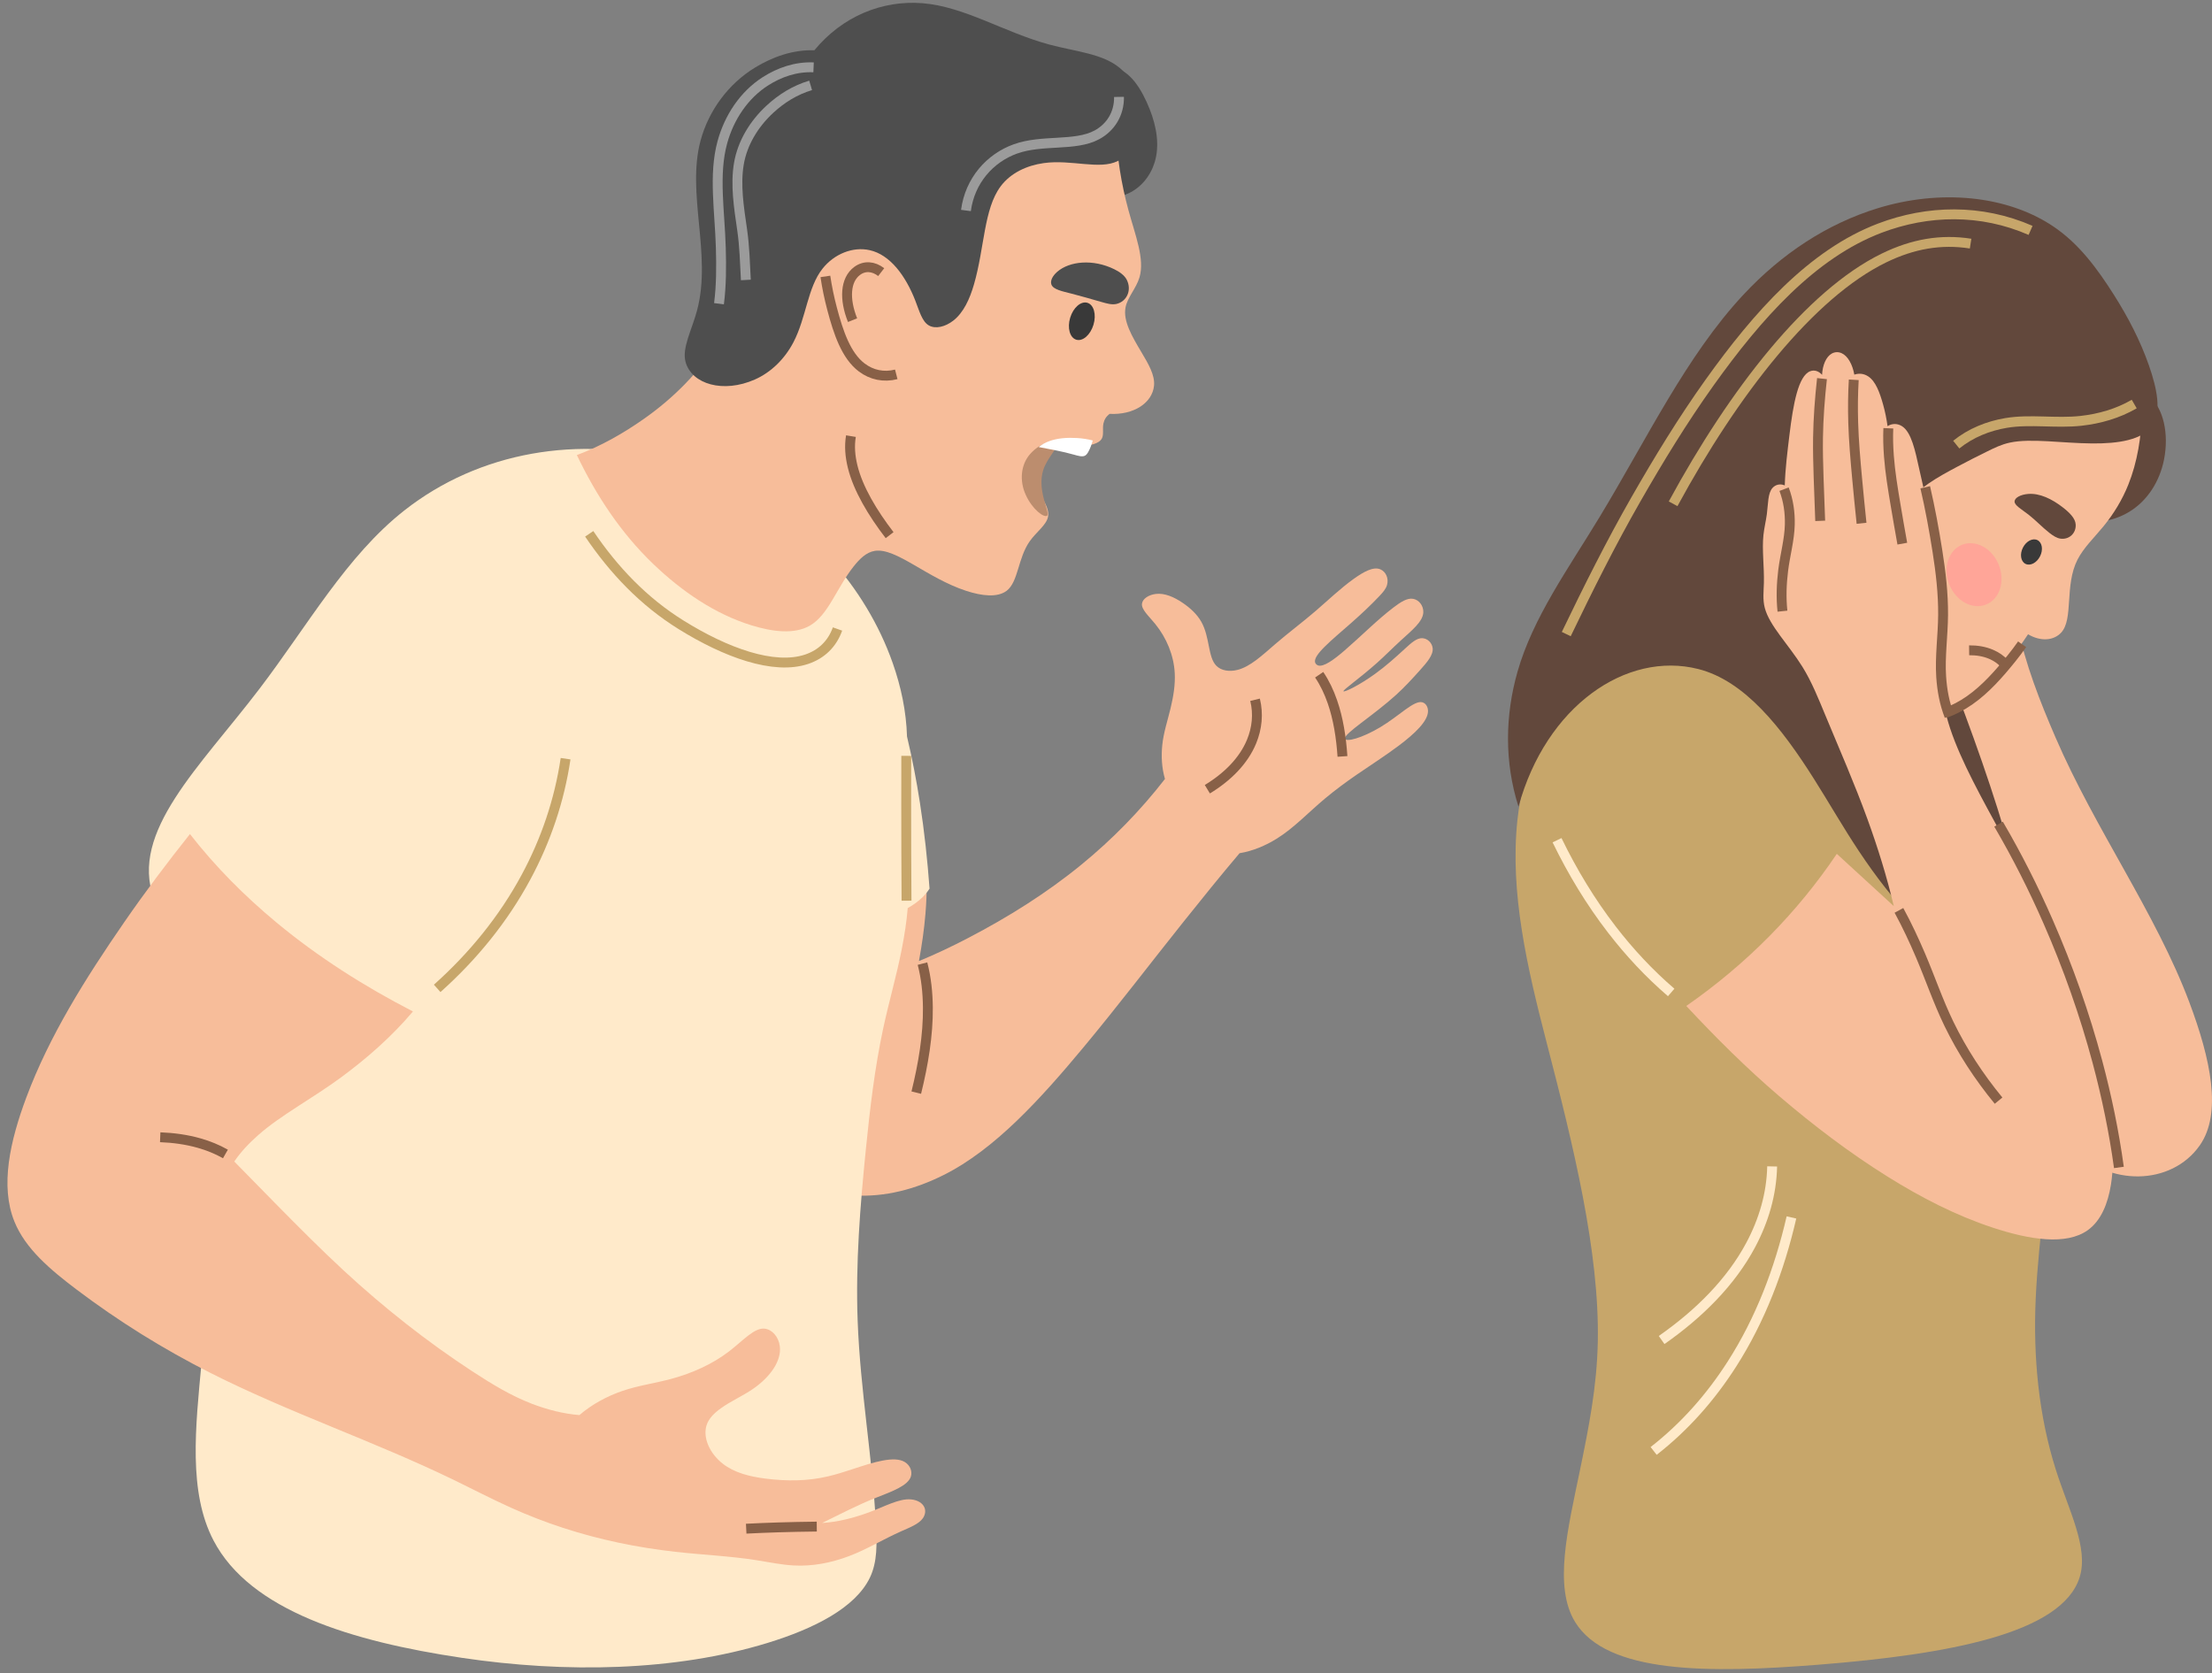 <?xml version="1.0" encoding="UTF-8"?><svg xmlns="http://www.w3.org/2000/svg" xmlns:xlink="http://www.w3.org/1999/xlink" height="2918.7" preserveAspectRatio="xMidYMid meet" version="1.0" viewBox="-13.0 -4.9 3857.9 2918.7" width="3857.9" zoomAndPan="magnify"><rect x="-13.0" y="-4.9" width="3857.9" height="2918.7" fill="#808080" stroke="none"/><defs><clipPath id="a"><path d="M 3399 1085 L 3844.871 1085 L 3844.871 2048 L 3399 2048 Z M 3399 1085"/></clipPath><clipPath id="b"><path d="M 2630 1115 L 3619 1115 L 3619 2906.449 L 2630 2906.449 Z M 2630 1115"/></clipPath></defs><g><g id="change1_1"><path d="M 1930.969 113.852 C 1957.379 118.199 1978.02 149.672 1992.301 185.941 C 2004.301 216.441 2009.648 248.801 2000.98 277.66 C 1993.73 301.801 1977.219 322 1955.621 332.141 C 1927.988 345.109 1896.129 339.73 1872.629 324.98 C 1753.172 249.98 1842.059 100.43 1930.969 113.852" fill="#4e4e4e"/></g><g id="change2_1"><path d="M 3736.75 687.879 C 3759.309 706.73 3770.449 750.762 3761.148 797.09 C 3753.602 834.699 3732.59 868.289 3700.801 887.66 C 3670.379 906.191 3634.77 909.621 3611.551 899.871 C 3472.73 841.559 3629.93 597.289 3736.75 687.879" fill="#62483c"/></g><g id="change2_2"><path d="M 3363.16 1186.672 C 3347.09 1200.57 3352.762 1243.609 3363.641 1288.09 C 3377.719 1345.648 3401.289 1399.891 3438.109 1443.828 C 3467.84 1479.32 3501.699 1505.25 3521.699 1497.66 C 3548.949 1487.32 3544.488 1423.328 3518.34 1352.5 C 3472.27 1227.738 3394.219 1161.75 3363.16 1186.672" fill="#62483c"/></g><g id="change3_2"><path d="M 1603.141 1531.27 C 1603.461 1550.66 1602.648 1570.02 1601.039 1589.359 C 1598.738 1616.809 1594.738 1644.23 1589.68 1671.461 C 1618.871 1659.461 1647.34 1645.879 1675.301 1631.32 C 1745.41 1594.801 1812.379 1552.879 1873.219 1503.09 C 1927.051 1459.039 1975.871 1409.129 2018.789 1353.789 C 2013.141 1334.461 2012.121 1314.23 2014.102 1294.629 C 2016.289 1273.121 2023.352 1252.129 2028.5 1230.719 C 2033.449 1210.129 2037 1189.359 2035.82 1168.77 C 2034.039 1137.852 2021.66 1107.922 2001.809 1083.422 C 1990.5 1069.461 1977.191 1058.02 1978.73 1047.852 C 1980 1039.398 1990.25 1032.648 2002.602 1031.102 C 2017.98 1029.16 2034.391 1036.27 2049.531 1046.52 C 2062.852 1055.539 2074.781 1066.512 2082.199 1079.699 C 2097.371 1106.691 2093.5 1141.359 2108.391 1156.352 C 2117.031 1165.039 2130.969 1167.078 2145.02 1163.621 C 2167.43 1158.102 2188.602 1138.012 2211.012 1118.66 C 2233.93 1098.879 2258.359 1080.75 2281.32 1061 C 2303.449 1041.961 2324.559 1021.578 2347.672 1005 C 2365.02 992.551 2382.039 983.02 2394.262 988.059 C 2404.102 992.121 2409.469 1004.059 2406.031 1015.68 C 2403.988 1022.578 2398.66 1028.559 2392.84 1034.73 C 2378.109 1050.352 2361.172 1066.199 2344.391 1080.988 C 2308.602 1112.531 2275.559 1138.621 2280.969 1151.34 C 2281.828 1153.34 2283.621 1155.039 2285.922 1155.789 C 2295.578 1158.93 2313.879 1145.449 2332.461 1129.328 C 2361.129 1104.449 2389.461 1075.891 2417.41 1054.629 C 2429.781 1045.23 2441.391 1037.648 2451.801 1039.621 C 2462.078 1041.57 2469.73 1051.711 2469.371 1062.969 C 2468.852 1079.301 2449.379 1094.629 2430.07 1112.281 C 2416.16 1125 2402.949 1138.5 2388.891 1151.059 C 2357.738 1178.852 2328.621 1198.68 2330.129 1200.852 C 2331.512 1202.852 2357.012 1190.879 2385.309 1170.422 C 2403.672 1157.16 2420.48 1142.148 2437.16 1126.77 C 2447.629 1117.129 2457.52 1107.852 2467.41 1108.238 C 2476.551 1108.59 2484.488 1116.07 2485.648 1125.449 C 2487.129 1137.469 2475.73 1150.488 2463.449 1164.191 C 2450.211 1178.961 2436.879 1193.5 2422.148 1206.879 C 2402.672 1224.59 2381.262 1240.578 2360.102 1256.762 C 2345.039 1268.281 2331.43 1279.23 2332.641 1283.469 C 2334.469 1289.84 2361.75 1282.859 2394.141 1263.629 C 2427.5 1243.828 2453.352 1215.781 2467.898 1220.129 C 2473.699 1221.871 2477.551 1227.941 2477.551 1235.422 C 2477.551 1252.969 2454.328 1274.789 2427.078 1295.289 C 2403.191 1313.262 2377.969 1329.289 2353.23 1346.301 C 2334.219 1359.379 2315.629 1373.129 2297.961 1387.879 C 2269.352 1411.762 2243.66 1439.352 2213.941 1457.809 C 2193.809 1470.309 2172.121 1479.422 2148.871 1483.32 C 2115.648 1522.512 2083.371 1562.57 2051.289 1602.719 C 1993 1675.68 1936.641 1749.84 1876.93 1821.602 C 1802.109 1911.52 1722.199 1999.922 1632.648 2044.672 C 1583 2069.488 1531.039 2083.27 1476.422 2080.301 C 1415.039 1901.281 1404.871 1726.461 1468 1622.031 C 1498.648 1571.309 1545.039 1540.27 1603.141 1531.27" fill="#f7bd9a"/></g><g clip-path="url(#a)" id="change3_1"><path d="M 3505.41 1085.578 C 3519.16 1153.441 3544.711 1218.219 3571.922 1281.238 C 3641.5 1442.352 3746.898 1587.672 3805.328 1743.18 C 3842.828 1842.98 3862.59 1937.051 3823.691 1992.738 C 3773.988 2063.898 3663.738 2064.922 3600.078 1996.75 C 3540.699 1933.148 3552.52 1806.781 3535.629 1676.949 C 3529.129 1627.012 3519.051 1577.809 3506.18 1527.84 C 3478.629 1420.852 3440.359 1309.719 3399.191 1201.57 L 3505.41 1085.578" fill="#f7bd9a"/></g><g clip-path="url(#b)" id="change4_1"><path d="M 2881.461 1115.16 C 2833.77 1117.371 2792.191 1137.828 2756.211 1167.949 C 2688.27 1224.82 2644.238 1323.969 2633.449 1425.969 C 2620.129 1551.82 2650.41 1682.371 2684.609 1814.18 C 2731.121 1993.461 2776.648 2178.52 2773.691 2334.922 C 2772.191 2414.148 2757.711 2486.078 2742.578 2559.461 C 2721.25 2662.93 2696.27 2762.68 2734.16 2824.34 C 2789.789 2914.852 2967.941 2913.898 3159.18 2898.699 C 3383.59 2880.859 3583.441 2844.648 3614.102 2746.078 C 3630.109 2694.629 3594.738 2628.879 3572.398 2558.238 C 3542.5 2463.672 3532.891 2361.82 3537.391 2261.121 C 3542.398 2148.961 3562.828 2037.059 3563.238 1926.379 C 3564.211 1665.469 3449.648 1420.09 3250.199 1263 C 3145.262 1180.352 3021.191 1120.73 2881.461 1115.16" fill="#c7a66a"/></g><g id="change3_3"><path d="M 3722.801 711.609 C 3721.91 756.691 3714.711 801.289 3698.82 840.781 C 3688.262 867.012 3673.672 891.031 3655.941 912.75 C 3639.711 932.609 3620.949 950.398 3610.289 971.34 C 3587.352 1016.391 3603.789 1075.039 3581.699 1098.672 C 3568.609 1112.672 3545.969 1114.309 3524.059 1101.441 C 3513.801 1117.059 3502.75 1132.09 3491.051 1146.641 C 3464.09 1180.199 3435.051 1211.68 3399.531 1233.559 C 3365.551 1254.5 3326.578 1266.801 3285.391 1268.738 C 3171.07 1142.422 3126.141 989.109 3174.16 854.898 C 3211.609 750.219 3300.609 670.398 3410.289 641.289 C 3515.898 613.27 3630.398 635.941 3722.801 711.609" fill="#f7bd9a"/></g><g id="change5_1"><path d="M 1161.711 798.891 C 997.281 753.449 823.027 782.602 692.191 885.441 C 591.207 964.82 523.781 1086.012 439.363 1196.75 C 335.07 1333.559 213.152 1445.871 255.191 1561.941 L 368.77 1875.559 C 360.625 2040.789 354.277 2205.988 338.691 2370.43 C 327.797 2485.41 315.297 2597.461 359.309 2681.898 C 423.289 2804.648 601.164 2858.18 791.895 2886.66 C 973.836 2913.82 1164.211 2910.121 1325.172 2860.91 C 1407.398 2835.77 1478.922 2799.211 1504.09 2747.012 C 1517.512 2719.191 1516.398 2687.191 1514.738 2654.711 C 1508.801 2538.609 1487.32 2420.051 1482.801 2298.512 C 1479.102 2198.98 1487.129 2098.91 1497.191 1999.109 C 1504.301 1928.531 1512.602 1858.059 1527.211 1789.641 C 1537.309 1742.32 1550.891 1696.301 1559.871 1649.988 C 1564.441 1626.398 1568.211 1602.781 1570.148 1579 C 1579.121 1573.961 1587.551 1568.102 1594.828 1561.16 C 1599.91 1556.32 1604.449 1550.988 1608.199 1545.039 C 1604.52 1494.84 1599.109 1444.789 1591.398 1395.172 C 1585.391 1356.422 1578 1317.93 1568.891 1279.789 C 1567.57 1235.66 1558.461 1192.859 1543.949 1151.59 C 1520.262 1084.211 1482.102 1021.68 1433.949 968.371 C 1360.039 886.52 1265.602 827.602 1161.711 798.891" fill="#ffeaca"/></g><g id="change3_4"><path d="M 1933.328 220.191 C 1934.859 268.238 1942.629 315.871 1955.129 361.809 C 1966.891 405.039 1983.82 446.762 1974.398 478.762 C 1968.672 498.191 1953.352 513.609 1949.988 531.449 C 1945.52 555.16 1961.441 581.98 1977.609 609.211 C 1989.719 629.59 2001.559 649.27 1999.711 667.93 C 1996.75 697.809 1964.41 719.191 1922.43 716.969 C 1916.551 721 1912.879 727.109 1911.48 733.691 C 1909.539 742.809 1912.328 752.762 1908.93 759.551 C 1903.961 769.488 1887.5 772.52 1869.559 773.121 C 1852.398 773.691 1835.559 772.219 1821.5 777.641 C 1801.949 785.172 1789.801 804.219 1790.16 823.699 C 1790.648 851.012 1818.879 875.18 1814.891 896.301 C 1812.141 910.801 1794.57 922.879 1783.172 938.82 C 1762.148 968.211 1763.172 1010.16 1742.57 1025.672 C 1726.34 1037.879 1698.941 1034.43 1672.379 1025.781 C 1603.77 1003.43 1549.809 950.129 1512.762 955.941 C 1497.66 958.309 1485.852 970.398 1475.422 983.609 C 1446.141 1020.711 1431.711 1067.711 1399.57 1086.289 C 1372.672 1101.84 1335.129 1097.371 1297.449 1085.762 C 1234.289 1066.289 1176.199 1026.801 1125.738 978.27 C 1069.922 924.57 1027.141 860.031 993.09 788.852 C 1035.18 773.23 1074.078 750.969 1110.41 725.43 C 1162.27 688.969 1207.48 643.289 1240 590.621 C 1292.43 505.699 1307.172 400.801 1367.539 326.129 C 1472.859 195.84 1696.77 153.59 1933.328 220.191" fill="#f7bd9a"/></g><g id="change1_2"><path d="M 1952.219 483.199 C 1948.09 475.211 1939.719 469.27 1930.328 464.672 C 1893.02 446.379 1852.129 450.68 1830.891 469.18 C 1822.559 476.43 1818.449 484.922 1820.719 491.34 C 1823.781 500.031 1839.578 503.16 1856.031 507.34 C 1873.27 511.719 1890.289 516.77 1907.41 521.648 C 1916.969 524.379 1926.16 527.16 1934.328 525.219 C 1951.75 521.078 1961.469 501.75 1952.219 483.199" fill="#4e4e4e"/></g><g id="change2_3"><path d="M 3607.141 909.801 C 3606.461 899.121 3596.5 889.289 3584.801 880.18 C 3565.672 865.27 3544.238 855.109 3524.512 856.629 C 3511.25 857.66 3500.988 863.07 3500.559 869.602 C 3500.109 876.559 3513.09 883.531 3525.172 892.98 C 3537.84 902.891 3548.891 914.859 3561.352 924.59 C 3567.648 929.512 3574.059 933.73 3580.691 934.629 C 3595.98 936.699 3608.211 924.922 3607.141 909.801" fill="#62483c"/></g><g id="change1_3"><path d="M 1732.18 320.141 C 1749.84 296.5 1778.16 283.66 1807.379 279.57 C 1855.5 272.828 1905.07 291.891 1936.551 275.898 C 1956.148 265.941 1967.738 243.699 1972.59 219.359 C 1980.609 179.211 1969.141 138.219 1940.309 113.93 C 1910.191 88.551 1863.012 85.109 1817.41 72.891 C 1739.219 51.949 1669.328 6.512 1595.801 0.68 C 1525.488 -4.879 1456.012 23.66 1407.32 82.77 C 1369.91 81.629 1334.648 94.25 1304.211 112.711 C 1257.059 141.32 1222.82 188.41 1208.859 240.281 C 1184.039 332.539 1228.398 438.301 1203.012 535.5 C 1193.988 570.031 1175.762 602.32 1182.781 626.84 C 1193.762 665.191 1248.301 681.512 1303.68 656.988 C 1331.93 644.48 1355.719 621.012 1370.82 592.059 C 1393.441 548.66 1395.238 496.809 1421.602 463.641 C 1441.93 438.031 1474.25 424.91 1503.699 431.43 C 1539.199 439.281 1566.199 475.602 1583.289 519.27 C 1590.398 537.441 1595.148 556.129 1607.191 562.852 C 1618.73 569.281 1635.531 565.191 1649.352 554.531 C 1667.449 540.57 1678.25 516.75 1685.621 491.371 C 1704.18 427.551 1702.672 359.648 1732.18 320.141" fill="#4e4e4e"/></g><path d="M 14265.391 24292 C 14293.398 24102.195 14332.5 23915.086 14381.406 23729.891 C 14491.797 23311.102 14627.383 22909.109 14899.688 22703.602 C 15071.797 22573.602 15283.516 22527.781 15501.406 22583.914" fill="none" stroke="#886047" stroke-width="172.111" transform="matrix(.1 0 0 -.1 0 2906.45)"/><path d="M 15958.711 12305.789 C 16023.984 12055.398 16050.391 11800.398 16052.891 11538.289 C 16057.5 11057.195 15972.891 10550.906 15850.586 10055.398" fill="none" stroke="#886047" stroke-width="172.111" transform="matrix(.1 0 0 -.1 0 2906.45)"/><path d="M 21759.219 16907.898 C 21820.195 16659.383 21793.203 16409.812 21699.102 16180.516 C 21560.508 15842.898 21278.516 15560.906 20926.914 15347.703" fill="none" stroke="#886047" stroke-width="172.111" transform="matrix(.1 0 0 -.1 0 2906.45)"/><path d="M 22877.383 17344.383 C 22976.211 17198.719 23049.805 17040.594 23108.086 16872.781 C 23210.781 16577.391 23261.289 16249.5 23283.594 15919.617" fill="none" stroke="#886047" stroke-width="172.111" transform="matrix(.1 0 0 -.1 0 2906.45)"/><path d="M 14710.781 21506.414 C 14681.719 21329.812 14696.289 21156.219 14740.586 20975.281 C 14836.016 20585.594 15088.906 20164.695 15385.508 19779.109" fill="none" stroke="#886047" stroke-width="172.111" transform="matrix(.1 0 0 -.1 0 2906.45)"/><g id="change6_1"><path d="M 1828.969 770.762 C 1831.922 777.461 1813.16 793.961 1806.52 814.879 C 1794.84 851.719 1819.879 890.109 1813.07 894.711 C 1807.77 898.289 1787.711 884.09 1775.949 858.199 C 1764.789 833.641 1767.27 805.93 1783.309 787.398 C 1801.629 766.238 1825.289 762.578 1828.969 770.762" fill="#bc8d6e"/></g><g id="change7_1"><path d="M 1892.852 763.359 C 1890.879 770.422 1888.43 777.34 1885.148 783.16 C 1883.449 786.16 1881.578 788.879 1878.82 790.141 C 1874.16 792.262 1867.172 790.148 1859.949 788.121 C 1840.09 782.512 1819.41 778.84 1798.57 774.84 C 1804.051 770.328 1810.238 767.059 1817 764.57 C 1831.629 759.18 1848.738 758.102 1865.762 759.141 C 1874.898 759.699 1883.93 761.109 1892.852 763.359" fill="#fff"/></g><g id="change8_1"><path d="M 3408.699 945.422 C 3432.551 935.82 3461.172 951.129 3472.891 979.961 C 3484.578 1008.75 3474.852 1039.809 3451.059 1049.488 C 3427.27 1059.18 3398.609 1043.738 3386.871 1014.961 C 3375.121 986.148 3384.922 955.211 3408.699 945.422" fill="#ffa598"/></g><g id="change3_5"><path d="M 318.277 1449.898 C 278.441 1499.969 239.988 1550.98 203.676 1603.621 C 136.137 1701.531 73.074 1801.73 32.91 1909.34 C 4.398 1985.75 -13 2063.539 12.094 2125.711 C 31.242 2173.148 74.664 2209.719 120.742 2244.52 C 193.496 2299.449 271.672 2348.23 354.309 2389.949 C 491.656 2459.301 639.117 2508.871 778.324 2576.371 C 811.43 2592.422 844.121 2609.539 877.547 2624.609 C 907.254 2638 937.59 2649.789 968.676 2659.961 C 1031.73 2680.609 1097.801 2694.301 1164.602 2701.809 C 1212.801 2707.219 1261.488 2709.25 1307.102 2716.57 C 1328.801 2720.059 1349.871 2724.469 1371.121 2725.629 C 1403.98 2727.449 1436.852 2721.078 1468.078 2709.211 C 1499.191 2697.379 1528.031 2679.672 1558.77 2666.02 C 1574.059 2659.219 1589.531 2653.328 1596.531 2643.309 C 1600.52 2637.59 1601.66 2630.859 1599.531 2625.109 C 1596.52 2616.988 1587.531 2611.57 1576.109 2610.441 C 1555.012 2608.359 1529.352 2623.23 1501.461 2633.379 C 1475.762 2642.73 1448.5 2649.871 1420.789 2651.531 C 1452.23 2636.422 1482.949 2619.93 1515.488 2607.262 C 1543.988 2596.172 1570.809 2586.109 1575.66 2570.488 C 1578.5 2561.34 1574.309 2551.012 1565.211 2545.34 C 1547.121 2534.051 1511.262 2545.23 1473.23 2557.891 C 1459.539 2562.449 1445.398 2566.879 1431.238 2570.211 C 1395.578 2578.609 1359.602 2578.891 1322.09 2574.148 C 1294.27 2570.629 1267.609 2563.84 1247.57 2548.148 C 1224.621 2530.18 1212.59 2502.82 1219.262 2481.238 C 1223.02 2469.051 1233.102 2459.48 1244.512 2451.309 C 1262.281 2438.59 1282.609 2429.922 1300.66 2417.43 C 1330.59 2396.699 1350.461 2368.41 1347.031 2343 C 1344.828 2326.75 1333.73 2314.078 1320.672 2312.609 C 1302.59 2310.578 1282.891 2333.57 1258.379 2352.328 C 1229.109 2374.73 1194.48 2390.16 1158.281 2400.031 C 1129.68 2407.82 1099.988 2411.738 1072.199 2421.32 C 1045.27 2430.609 1019.609 2444.488 997.504 2463.359 C 968.953 2461 941.309 2453.82 914.672 2443.621 C 878.27 2429.691 844.25 2408.93 810.617 2386.941 C 732.191 2335.66 656.602 2276.102 586.844 2211.578 C 547.219 2174.922 509.059 2136.551 471.172 2098.129 C 445.902 2072.5 420.766 2046.75 395.562 2021.059 C 407.051 2004.129 421.047 1989.398 437.246 1975.059 C 476.508 1940.289 532.238 1910.891 581.793 1874.34 C 627.312 1840.781 670.414 1802.922 707.215 1759.309 C 622.215 1715.52 541.734 1664.371 469.133 1604.121 C 413.691 1558.109 362.781 1506.969 318.277 1449.898" fill="#f7bd9a"/></g><path d="M 2664.062 9277.195 C 2895.977 9268.289 3125.352 9237.195 3344.336 9174.695 C 3503.438 9129.188 3657.109 9067.703 3801.641 8985.711" fill="none" stroke="#886047" stroke-width="172.111" transform="matrix(.1 0 0 -.1 0 2906.45)"/><path d="M 12884.297 2449.5 C 13070.391 2458.992 13256.602 2466.492 13442.812 2472.312 C 13666.914 2479.188 13891.016 2483.719 14115.195 2486.102" fill="none" stroke="#886047" stroke-width="172.111" transform="matrix(.1 0 0 -.1 0 2906.45)"/><path d="M 9734.219 15880.008 C 9625.859 15148.914 9388.477 14453.914 9043.672 13813.797 C 8651.836 13086.297 8124.336 12436.297 7494.766 11873.797" fill="none" stroke="#c7a66a" stroke-width="172.111" transform="matrix(.1 0 0 -.1 0 2906.45)"/><path d="M 15675.781 15929.305 C 15674.805 15364.109 15674.492 14798.602 15676.211 14233.992 C 15677.109 13957 15678.398 13680.086 15680.508 13403.211" fill="none" stroke="#c7a66a" stroke-width="172.111" transform="matrix(.1 0 0 -.1 0 2906.45)"/><g id="change2_4"><path d="M 3740.859 737.199 C 3757.27 712.871 3748.93 672.73 3735.059 632.898 C 3719.961 589.531 3698.672 548.551 3673.809 509.352 C 3644.512 463.16 3612.73 420.031 3568.148 390.078 C 3486.711 335.359 3370.109 325 3261.699 358.359 C 3173.629 385.461 3094.551 437.441 3027.621 509.16 C 2928.281 615.602 2859.648 760.031 2776.891 896.781 C 2722.488 986.66 2660.621 1072.078 2633.629 1166.84 C 2611.98 1242.879 2610.578 1324.23 2635.391 1402.129 C 2683.199 1226.961 2823.121 1130.211 2948.93 1162.039 C 3030.012 1182.551 3094.16 1264.18 3150.871 1353.961 C 3177.262 1395.73 3201.738 1438.539 3229.02 1479.609 C 3290.398 1572.031 3358.16 1644.051 3387.488 1634.16 C 3433.301 1618.711 3376.48 1424.34 3281.27 1195.121 C 3252.352 1067.07 3257.879 944.672 3308.809 877.328 C 3332.82 845.602 3366.578 827.352 3400.922 809.02 C 3418.121 799.84 3435.48 791 3452.98 782.43 C 3465.309 776.391 3477.48 770.309 3492.469 767.09 C 3529.18 759.219 3582.949 768.172 3636.148 768.578 C 3681.051 768.93 3723.559 762.809 3740.859 737.199" fill="#62483c"/></g><g id="change3_6"><path d="M 3073.941 1627 C 3029.328 1672.281 2980.48 1713.27 2928 1749.75 C 2979.52 1804.891 3032.738 1858.07 3090.031 1907.012 C 3150 1958.238 3212.648 2005.93 3279.379 2047.578 C 3337.629 2083.93 3398.172 2115.172 3462.551 2136.422 C 3526.52 2157.52 3590.898 2167.699 3628.328 2140.762 C 3651.461 2124.121 3663.352 2094.422 3668.648 2061.379 C 3677.199 2008.012 3668.27 1949.281 3653.23 1888.75 C 3617.262 1743.988 3553.781 1590.609 3478.102 1451.211 C 3444.262 1388.871 3407.422 1323.559 3388.359 1266.109 C 3379.262 1238.648 3373.91 1212.5 3372.949 1185.359 C 3371.711 1150.18 3378.18 1113.809 3378.82 1075.391 C 3380.141 994.648 3354.691 905.789 3334.328 813.309 C 3327.199 780.922 3320.699 749.328 3304.551 738.699 C 3296.82 733.609 3287.359 733.191 3279.02 738.398 C 3277.27 725.699 3274.781 713.199 3271.328 700.871 C 3265.551 680.238 3258.512 660.461 3245.539 651.762 C 3238.219 646.852 3229.648 645.629 3221.09 648.559 C 3217.859 630.648 3209.801 616.051 3198.988 611.16 C 3193.301 608.59 3187.129 608.801 3181.77 611.789 C 3171.91 617.289 3165.691 631.73 3164.82 648.879 C 3158.961 642.211 3151.328 639.898 3144.23 642.57 C 3123.32 650.441 3114.449 699.91 3107.941 753.711 C 3104.398 782.98 3100.68 812.262 3099.781 841.801 C 3091.84 838.371 3083.809 840.262 3078.512 846.039 C 3070.129 855.199 3070.93 873.422 3068.539 891.73 C 3066.961 903.809 3063.898 915.699 3062.559 928.449 C 3059.852 954.09 3064.059 983.129 3063.359 1012.051 C 3063.012 1026.461 3061.051 1040.77 3064.949 1055.551 C 3073.172 1086.66 3106.559 1119.559 3130.578 1158.191 C 3146.941 1184.5 3158.59 1213.949 3170.711 1243.078 C 3195.711 1303.148 3221.801 1362.82 3243.93 1423.68 C 3262.039 1473.488 3277.75 1524.02 3289.93 1575.559 L 3190.539 1484.41 C 3156.078 1535.609 3117.039 1583.25 3073.941 1627" fill="#f7bd9a"/></g><path d="M 32803.789 21643.406 C 32796.797 21480.789 32801.719 21318.484 32814.219 21154.695 C 32835.508 20875.008 32882.188 20590.789 32930 20307.898 C 32968.086 20081.883 33006.914 19856.102 33047.695 19630.711" fill="none" stroke="#886047" stroke-width="172.111" transform="matrix(.1 0 0 -.1 0 2906.45)"/><path d="M 32201.094 22488.914 C 32186.211 22240.984 32183.906 21992.898 32191.289 21744.383 C 32201.016 21421.297 32229.414 21097.781 32258.984 20774.617 C 32283.086 20511.492 32309.297 20248.719 32336.797 19986.102" fill="none" stroke="#886047" stroke-width="172.111" transform="matrix(.1 0 0 -.1 0 2906.45)"/><path d="M 31646.914 22509.695 C 31608.984 22166.102 31582.891 21820.516 31577.617 21477 C 31574.102 21245.516 31580.781 21014.891 31588.008 20783.914 C 31595.781 20532.117 31605.391 20280.281 31615.703 20028.484" fill="none" stroke="#886047" stroke-width="172.111" transform="matrix(.1 0 0 -.1 0 2906.45)"/><path d="M 30985.508 20581.297 C 31060.898 20383.406 31090.391 20173.719 31085.586 19964.695 C 31079.609 19699.695 31003.398 19433.992 30969.883 19163.484 C 30940.781 18928.992 30932.305 18689.891 30957.305 18453.016" fill="none" stroke="#886047" stroke-width="172.111" transform="matrix(.1 0 0 -.1 0 2906.45)"/><path d="M 33447.617 20614.383 C 33533.203 20246.102 33601.289 19874.109 33660.195 19501.102 C 33718.516 19131.609 33761.914 18759.5 33759.102 18388.289 C 33756.211 18024.188 33702.617 17660.594 33725.586 17309.617 C 33741.094 17074.383 33783.398 16842.312 33869.492 16623.406" fill="none" stroke="#886047" stroke-width="172.111" transform="matrix(.1 0 0 -.1 0 2906.45)"/><path d="M 34213.086 17770.789 C 34348.906 17772.195 34481.211 17750.906 34599.883 17699.188 C 34687.305 17661.297 34766.992 17607.391 34832.695 17535.984" fill="none" stroke="#886047" stroke-width="172.111" transform="matrix(.1 0 0 -.1 0 2906.45)"/><path d="M 33791.797 16675.984 C 33945.781 16728.719 34088.281 16805.281 34224.297 16900.281 C 34495.781 17089.891 34732.891 17356.492 34956.602 17635.281 C 35019.414 17713.484 35079.688 17793.602 35137.383 17875.711" fill="none" stroke="#886047" stroke-width="172.111" transform="matrix(.1 0 0 -.1 0 2906.45)"/><path d="M 34726.406 14738.406 C 35048.789 14187.703 35336.289 13618.719 35591.719 13035.203 C 35938.789 12242.508 36227.812 11426.102 36451.211 10590.789 C 36612.891 9985.906 36739.688 9372.195 36825.312 8750.594" fill="none" stroke="#886047" stroke-width="172.111" transform="matrix(.1 0 0 -.1 0 2906.45)"/><path d="M 32988.789 13234.383 C 33127.812 12979.5 33250.586 12716.219 33364.609 12449.695 C 33534.297 12052.703 33672.5 11643.211 33860.312 11256.219 C 34091.406 10779.617 34385.586 10330.203 34726.406 9915.594" fill="none" stroke="#886047" stroke-width="172.111" transform="matrix(.1 0 0 -.1 0 2906.45)"/><g id="change9_1"><path d="M 1853.469 549.289 C 1858.852 531.488 1872.309 519.891 1883.5 523.238 C 1894.738 526.621 1899.469 543.762 1894.102 561.559 C 1888.73 579.359 1875.301 591.02 1864.07 587.609 C 1852.891 584.211 1848.102 567.102 1853.469 549.289" fill="#393939"/></g><g id="change9_2"><path d="M 3515.109 950.34 C 3520.879 938.891 3532.281 933.07 3540.52 937.23 C 3548.781 941.41 3550.781 954.039 3544.98 965.469 C 3539.191 976.898 3527.828 982.762 3519.57 978.57 C 3511.34 974.391 3509.289 961.762 3515.109 950.34" fill="#393939"/></g><path d="M 15238.984 24366.883 C 15103.398 24471.688 14948.594 24482.898 14820.391 24388.914 C 14609.219 24233.992 14593.398 23893.602 14739.297 23529.188" fill="none" stroke="#886047" stroke-width="172.111" transform="matrix(.1 0 0 -.1 0 2906.45)"/><path d="M 14059.492 27938.992 C 13752.695 27952.312 13465.117 27852.898 13218.594 27695.008 C 12847.891 27457.508 12587.383 27067.586 12467.617 26628.914 C 12313.516 26064.305 12423.984 25431.688 12441.914 24785.789 C 12450.898 24463.211 12450.781 24137.703 12409.883 23816.102" fill="none" stroke="#9b9b9b" stroke-width="172.111" transform="matrix(.1 0 0 -.1 0 2906.45)"/><path d="M 14008.086 27624.305 C 13736.094 27543.211 13497.305 27393.992 13295.703 27206.883 C 13018.281 26949.617 12817.5 26617.586 12756.484 26256.492 C 12694.219 25888.484 12756.602 25497.195 12814.219 25100.516 C 12856.211 24811.609 12862.305 24520.594 12878.398 24230.281" fill="none" stroke="#9b9b9b" stroke-width="172.111" transform="matrix(.1 0 0 -.1 0 2906.45)"/><path d="M 19386.484 27423.406 C 19391.094 27129.188 19239.219 26889.812 18999.414 26760.711 C 18621.406 26557.117 18049.609 26685.516 17578.086 26515.398 C 17134.219 26355.398 16785.312 25961.688 16716.992 25441.805" fill="none" stroke="#9b9b9b" stroke-width="172.111" transform="matrix(.1 0 0 -.1 0 2906.45)"/><path d="M 35284.805 25095.203 C 34421.289 25472.195 33492.617 25452.117 32654.883 25133.719 C 31478.281 24686.492 30523.789 23613.797 29686.094 22440.398 C 29219.219 21786.492 28800.391 21100.711 28400.117 20401.219 C 27962.305 19636.102 27569.414 18848.094 27186.797 18053.484" fill="none" stroke="#c7a66a" stroke-width="172.111" transform="matrix(.1 0 0 -.1 0 2906.45)"/><path d="M 34238.789 24864.188 C 33723.984 24945.086 33232.109 24859.695 32727.109 24613.289 C 31443.594 23987.312 30111.016 22283.211 29050.508 20326.102" fill="none" stroke="#c7a66a" stroke-width="172.111" transform="matrix(.1 0 0 -.1 0 2906.45)"/><path d="M 37092.5 22066.102 C 36807.305 21900.086 36487.812 21809.5 36167.891 21773.484 C 35730.312 21724.305 35279.219 21807.195 34856.484 21735.789 C 34544.609 21683.094 34241.719 21562.195 33988.516 21358.211" fill="none" stroke="#c7a66a" stroke-width="172.111" transform="matrix(.1 0 0 -.1 0 2906.45)"/><path d="M 27025.898 14458.016 C 27294.297 13905.906 27610.703 13381.805 27982.188 12900.086 C 28289.414 12501.688 28633.281 12132.508 29016.797 11802.781" fill="none" stroke="#ffeaca" stroke-width="172.111" transform="matrix(.1 0 0 -.1 0 2906.45)"/><path d="M 30777.812 8768.484 C 30767.109 8282.781 30629.883 7823.211 30404.688 7399.617 C 30060.195 6751.805 29503.203 6197 28849.883 5740.398" fill="none" stroke="#ffeaca" stroke-width="172.111" transform="matrix(.1 0 0 -.1 0 2906.45)"/><path d="M 31114.219 7878.602 C 30903.281 6962.312 30568.594 6091.297 30077.695 5323.719 C 29709.609 4747.898 29256.602 4230.711 28710.781 3805.789" fill="none" stroke="#ffeaca" stroke-width="172.111" transform="matrix(.1 0 0 -.1 0 2906.45)"/><path d="M 10146.406 19802.508 C 10579.297 19161.805 11098.789 18619.695 11746.484 18216.297 C 12524.219 17732 13365.586 17422.508 13938.281 17614.695 C 14199.492 17702.312 14385.195 17884.188 14476.914 18142.312" fill="none" stroke="#c7a66a" stroke-width="172.111" transform="matrix(.1 0 0 -.1 0 2906.45)"/></g></svg>